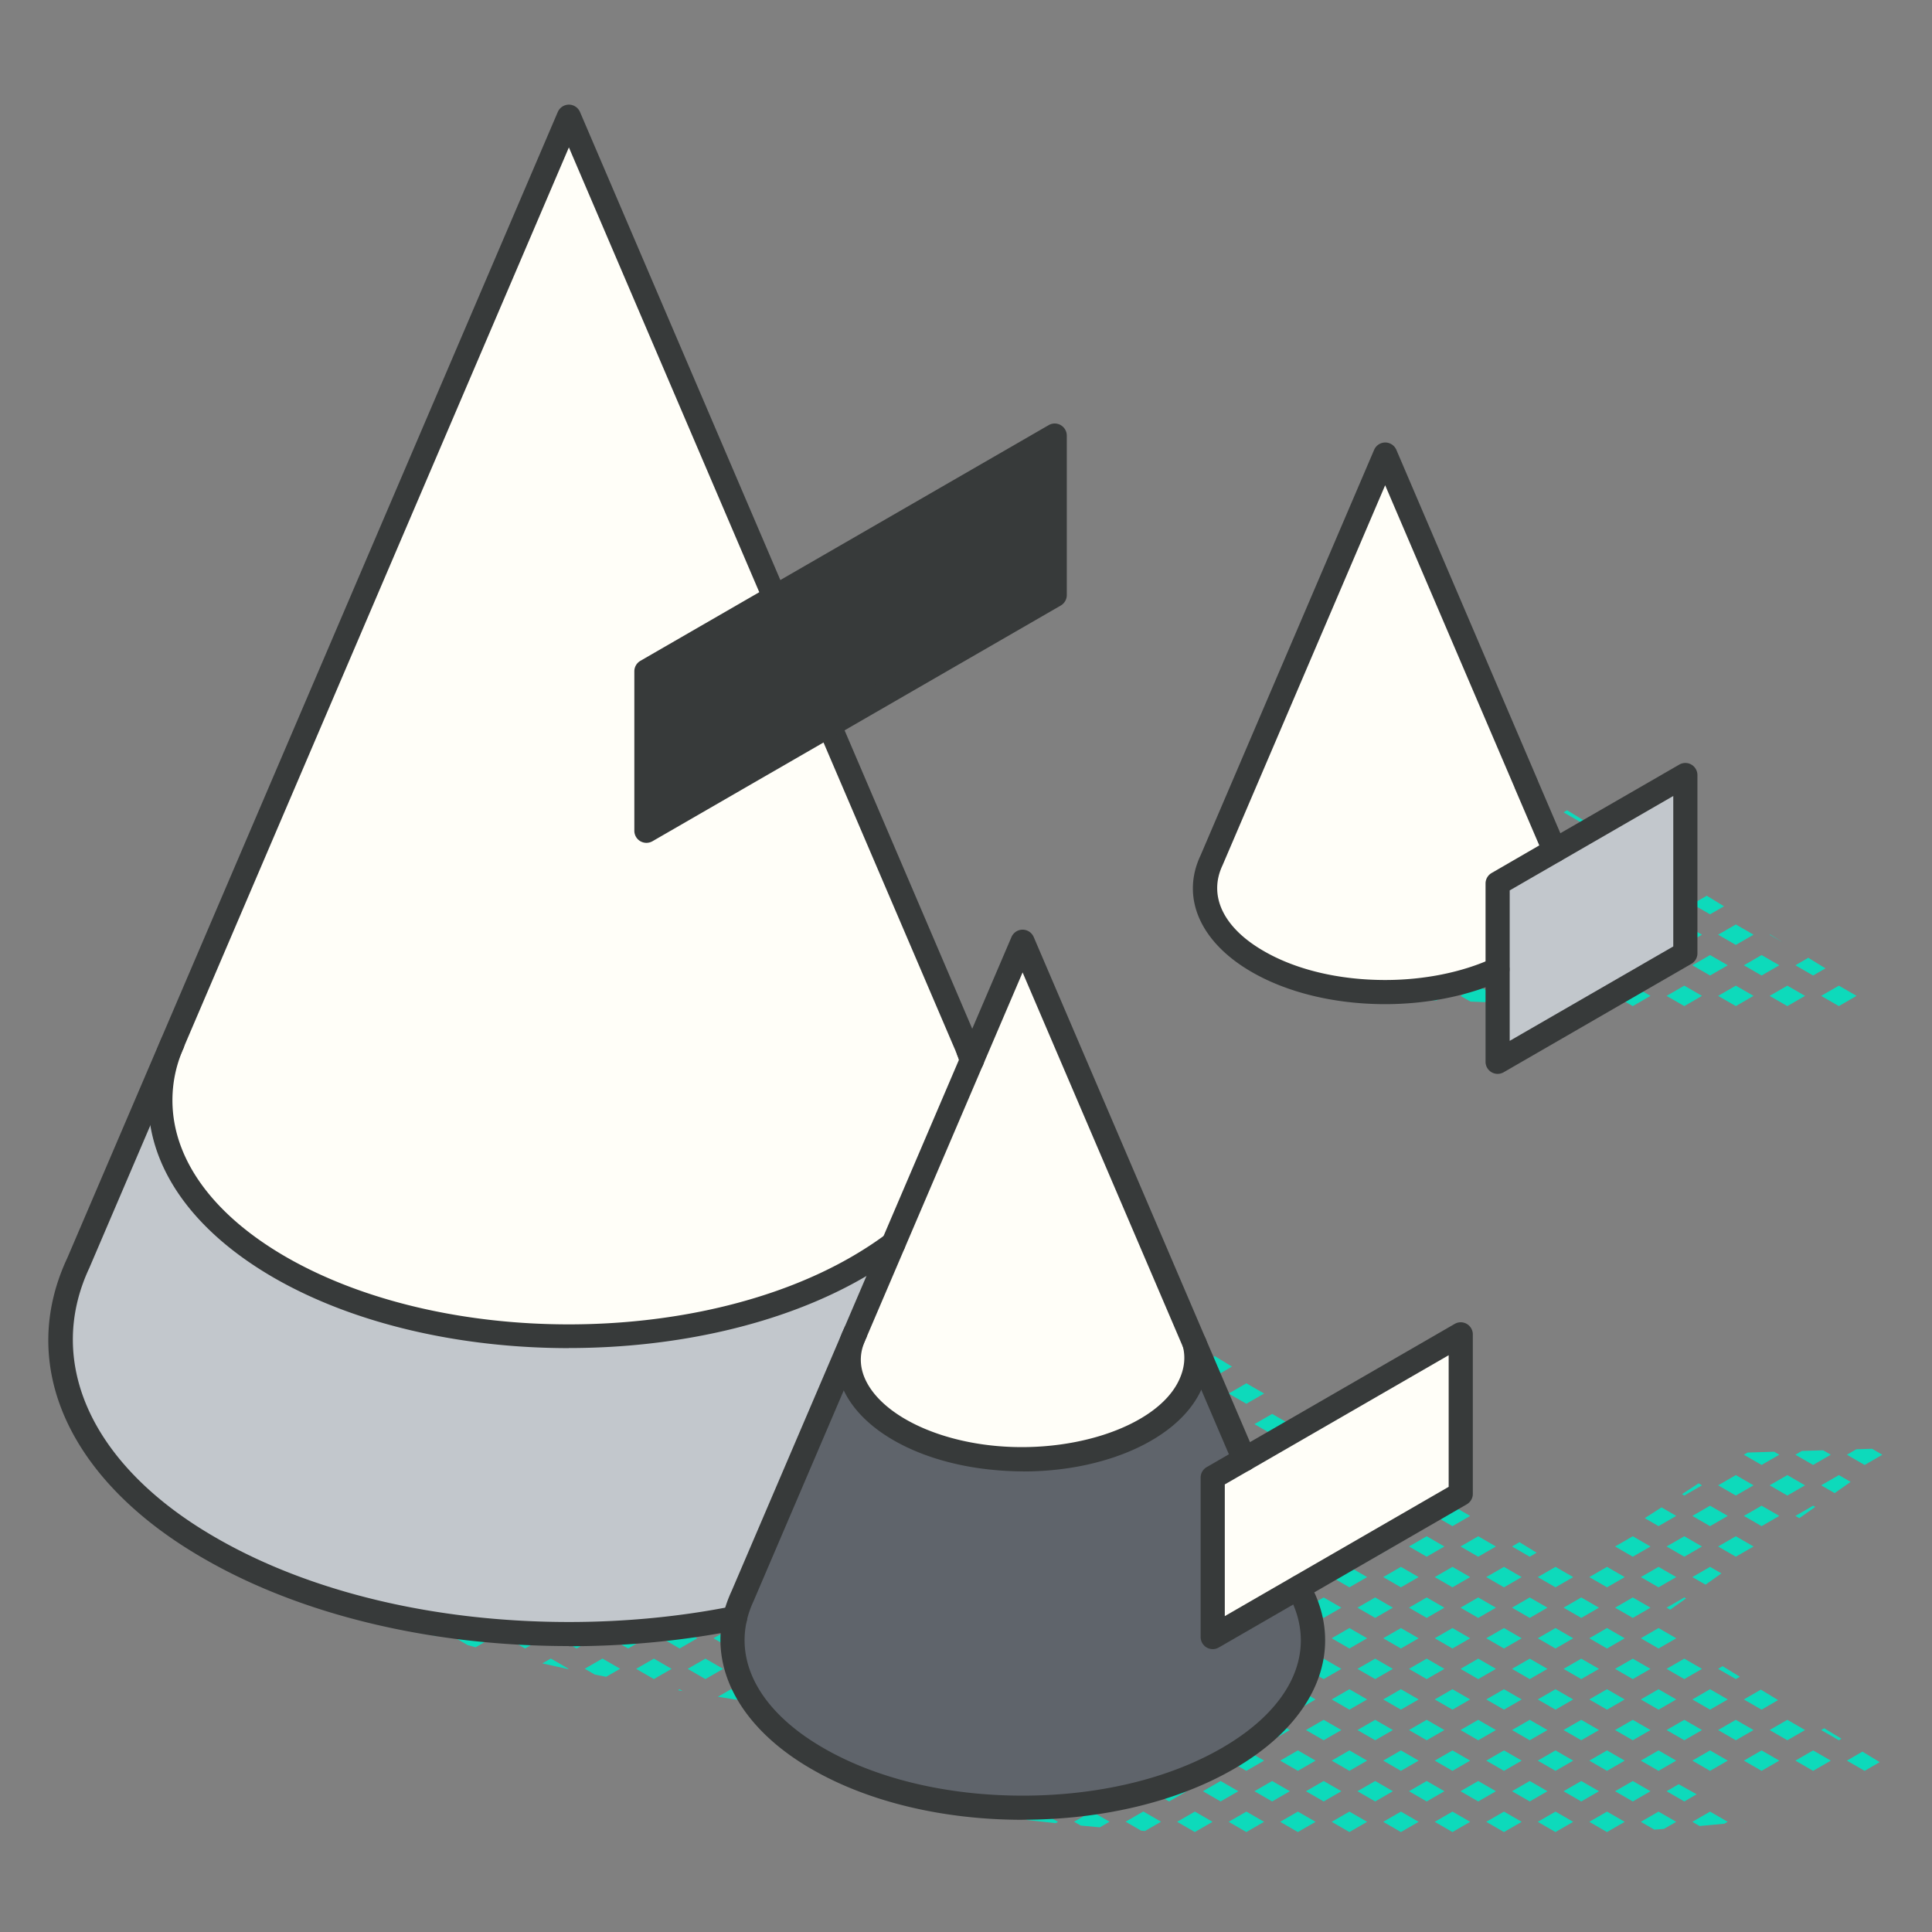 <svg xmlns="http://www.w3.org/2000/svg" width="240" height="240" fill="none"><rect width="100%" height="100%" fill="#808080" stroke="none"/><g clip-path="url(#a)"><path fill="#0DDABB" d="m228.43 122.441-2.2 1.27 2.2 1.27 2.2-1.27-2.2-1.27Zm-5.4-2.531 2.2 1.27 1.53-.89-2.13-1.31-1.6.93Zm-3.15-3.828-.05.03 1.63.94-1.58-.97Zm-.05 7.629 2.2 1.27 2.2-1.27-2.2-1.27-2.2 1.27Zm-3.2-3.8 2.2 1.27 2.2-1.27-2.2-1.27-2.2 1.27Zm-3.2-3.801 2.2 1.27 2.2-1.27-2.2-1.27-2.2 1.27Zm0 7.601 2.2 1.27 2.2-1.27-2.2-1.27-2.2 1.27Zm-6.4-15.202 2.2 1.27.18-.11-2.13-1.31-.25.15Zm3.2 11.402 2.2 1.27 2.2-1.27-2.2-1.27-2.2 1.27Zm-1-5.071-2.2 1.27 2.2 1.27 2.2-1.27-2.2-1.27Zm2.79-3.57-1.79 1.04 2.2 1.27 1.73-1-2.14-1.31Zm-4.99 12.441 2.2 1.27 2.2-1.27-2.2-1.27-2.2 1.27Zm-4.2-16.469-2.2 1.27 2.2 1.27 2.2-1.27-2.2-1.27Zm3.2 11.399-2.2 1.27 2.2 1.27 2.2-1.27-2.2-1.27Zm-3.2-3.801-2.2 1.27 2.2 1.27 2.2-1.27-2.2-1.27Zm3.2-3.797-2.2 1.27 2.2 1.27 2.2-1.27-2.2-1.27Zm-3.2 11.398-2.2 1.27 2.2 1.27 2.2-1.27-2.2-1.27Zm-8.6-21.529 2.2 1.27.38-.22-2.14-1.31-.44.26Zm2.2 6.33-2.2 1.27 2.2 1.27 2.2-1.27-2.2-1.27Zm2.99-3.68-1.99 1.151 2.2 1.27 1.93-1.12-2.14-1.301Zm.21 15.079-2.2 1.27 2.2 1.27 2.2-1.27-2.2-1.27Zm-3.2-3.801-2.2 1.27 2.2 1.27 2.2-1.27-2.2-1.27Zm3.2-3.797-2.2 1.27 2.2 1.27 2.2-1.27-2.2-1.27Zm-3.2 11.398-2.2 1.27 2.07 1.19.25.01 2.08-1.2-2.2-1.27Zm-3.2-19-2.2 1.27 2.2 1.27 2.2-1.27-2.2-1.27Zm-3.2-3.801-2.2 1.271 2.2 1.27 2.2-1.27-2.2-1.27Zm0 7.602-2.2 1.27 2.2 1.27 2.2-1.27-2.2-1.27Zm3.2 11.399-2.2 1.27 2.2 1.27 2.2-1.27-2.2-1.27Zm-3.2-3.801-2.2 1.27 2.2 1.27 2.2-1.27-2.2-1.27Zm3.2-3.797-2.2 1.27 2.2 1.27 2.2-1.27-2.2-1.27Zm-3.2 11.398-2.2 1.27 1.65.95 1.03.04 1.72-.99-2.2-1.27Zm-8.6-29.13 2.2 1.27.58-.34-2.14-1.3-.64.37Zm5.4 10.13-2.2 1.27 2.2 1.27 2.2-1.27-2.2-1.27Zm-5.4-2.53 2.2 1.27 2.2-1.27-2.2-1.27-2.2 1.27Zm3.2-3.801 2.2 1.27 2.12-1.23-2.13-1.31-2.19 1.27Zm-1 10.132-2.2 1.27 2.2 1.27 2.2-1.27-2.2-1.27Zm3.2 11.399-2.2 1.27 2.2 1.27 2.2-1.27-2.2-1.27Zm-3.2-3.801-2.2 1.27 2.2 1.27 2.2-1.27-2.2-1.27Zm3.2-3.797-2.2 1.27 2.2 1.27 2.2-1.27-2.2-1.27Zm-3.2 11.398-2.2 1.27 1.24.71 1.81.07 1.35-.78-2.2-1.27Zm-5.67-28.29 1.47-.84-.91-.53-.56 1.37Zm.27 10.56 2.2 1.27 2.2-1.27-2.2-1.27-2.2 1.27Zm-3.06-3.72 2.06 1.19 2.2-1.27-2.2-1.27-1.98 1.14-.08.21Zm7.46-3.881-2.2-1.27-2.2 1.27 2.2 1.27 2.2-1.27Zm-7.6 11.402 2.2 1.27 2.2-1.27-2.2-1.27-2.2 1.27Zm5.4 10.129-2.2 1.27 2.2 1.27 2.2-1.27-2.2-1.27Zm-3.2-3.801-2.2 1.27 2.2 1.27 2.2-1.27-2.2-1.27Zm3.2-3.797-2.2 1.27 2.2 1.27 2.2-1.27-2.2-1.27Zm-1 12.668-2.2-1.27-2.2 1.27.83.47 2.59.09.98-.56Zm-7.63-14.501 1.23-.7-.76-.44-.47 1.14Zm1.5-3.66.73.43 2.2-1.27-2.09-1.21-.84 2.05Zm-1.47 14.361 2.2 1.27 2.2-1.27-2.2-1.27-2.2 1.27Zm-2.74-4.071-.17.43 1.91 1.11 2.2-1.27-2.2-1.27-1.74 1Zm4.94-2.257 2.2-1.27-2.2-1.27-2.2 1.27 2.2 1.27Zm-5.4 10.128.42.24 3.36.11.62-.35-2.2-1.27-2.2 1.27Zm-.74-4.93-.84 2.06.58.34 2.2-1.27-1.94-1.13Zm-1.87 4.571-.2.48.56.02.25-.14-.61-.36Zm60.21 61.16 1.68.97 1.98-1.4-1.46-.84-2.2 1.27Zm4.37-4.479-1.17.68 2.2 1.27 2.2-1.27-1.27-.74-1.96.06Zm.76 37.557-1.93 1.12 2.2 1.27 1.87-1.08-2.14-1.31Zm-5.13-2.679 2.2 1.27.32-.19-2.14-1.3-.38.22Zm.25-34.751-2.64.08-.81.47 2.2 1.27 2.2-1.27-.95-.55Zm-3.45 8.153.49.28 1.98-1.4-.27-.15-2.2 1.27Zm-3.2-3.801 2.2 1.27 2.2-1.27-2.2-1.27-2.2 1.27Zm5.4 32.929-2.2 1.27 2.2 1.27 2.2-1.27-2.2-1.27Zm-5.4-2.53 2.2 1.27 2.2-1.27-2.2-1.27-2.2 1.27Zm.57-34.571-3.31.1-.46.27 2.2 1.27 2.2-1.27-.63-.37Zm-3.77 7.973 2.2 1.27 2.2-1.27-2.2-1.27-2.2 1.27Zm-3.2-3.801 2.2 1.27 2.2-1.27-2.2-1.27-2.2 1.27Zm0 7.598 2.2 1.27 2.2-1.27-2.2-1.27-2.2 1.27Zm0 15.2 2.2 1.27.5-.29-2.14-1.31-.56.33Zm3.2 11.401 2.2 1.27 2.2-1.27-2.2-1.27-2.2 1.27Zm-1-5.07-2.2 1.27 2.2 1.27 2.2-1.27-2.2-1.27Zm3.11-3.75-2.11 1.22 2.2 1.27 2.05-1.19-2.14-1.3Zm-2.08 16.401.13-.02-.05-.03-.08.05Zm-6.43-37.979 2.2 1.27 2.2-1.27-2.2-1.27-2.2 1.27Zm1.2-3.801-.42-.25-2.07 1.35.29.17 2.2-1.27Zm-2.2 8.868 2.2-1.27-2.2-1.27-2.2 1.27 2.2 1.27Zm-2.2 6.331.45.25 1.97-1.4-.22-.12-2.2 1.27Zm3.2-3.8 1.64.94 1.97-1.4-1.41-.81-2.2 1.27Zm-3.2 11.402 2.2 1.27 2.2-1.27-2.2-1.27-2.2 1.27Zm3.2 11.398 2.2 1.27 2.2-1.27-2.2-1.27-2.2 1.27Zm-3.2-3.8 2.2 1.27 2.2-1.27-2.2-1.27-2.2 1.27Zm-3.2 3.8 2.2 1.27 2.2-1.27-2.2-1.27-2.2 1.27Zm6.4-7.601 2.2 1.27 2.2-1.27-2.2-1.27-2.2 1.27Zm-3.2 11.401 2.2 1.27 1.53-.89-2.23-1.25-1.5.87Zm7.6 3.802-2.2-1.27-2.2 1.27.9.52c1.21-.11 2.25-.2 3.09-.29l.41-.24v.01Zm-8.23-39.063-2.08 1.34 1.71.99 2.2-1.27-1.83-1.06Zm-.37 7.391-2.2 1.27 2.2 1.27 2.2-1.27-2.2-1.27Zm-5.4-2.531 2.2 1.27 2.2-1.27-2.2-1.27-2.2 1.27Zm5.4 10.132-2.2 1.27 2.2 1.27 2.2-1.27-2.2-1.27Zm-5.4-2.531 2.2 1.27 2.2-1.27-2.2-1.27-2.2 1.27Zm5.4 10.129-2.2 1.27 2.2 1.27 2.2-1.27-2.2-1.27Zm-3.2-3.797-2.2 1.27 2.2 1.27 2.2-1.27-2.2-1.27Zm-2.2 8.868 2.2 1.27 2.2-1.27-2.2-1.27-2.2 1.27Zm0 7.601 2.2 1.27 2.2-1.27-2.2-1.27-2.2 1.27Zm5.4 2.531-2.2 1.27 1.68.97 1.19-.09 1.53-.88-2.2-1.27Zm-8.6-21.531 2.2 1.27 2.2-1.27-2.2-1.27-2.2 1.27Zm-3.2-3.801 2.2 1.27 2.2-1.27-2.2-1.27-2.2 1.27Zm3.2-3.8 2.2 1.27 2.2-1.27-2.2-1.27-2.2 1.27Zm-3.2 11.402 2.2 1.27 2.2-1.27-2.2-1.27-2.2 1.27Zm3.2 11.398 2.2 1.27 2.2-1.27-2.2-1.27-2.2 1.27Zm-1-5.07-2.2 1.27 2.2 1.27 2.2-1.27-2.2-1.27Zm5.4-2.531-2.2-1.27-2.2 1.27 2.2 1.27 2.2-1.27Zm-7.6 11.402 2.2 1.27 2.2-1.27-2.2-1.27-2.2 1.27Zm3.2 3.801 2.2 1.27 2.2-1.27-2.2-1.27-2.2 1.27Zm-4.2-31.672-2.2 1.27 2.2 1.27 2.2-1.27-2.2-1.27Zm-5.4-2.531 2.2 1.27.86-.5-2.14-1.31-.92.54Zm3.2 11.402 2.2 1.27 2.2-1.27-2.2-1.27-2.2 1.27Zm-1-5.071-2.2 1.27 2.2 1.27 2.2-1.27-2.2-1.27Zm3.2 11.399-2.2 1.27 2.2 1.27 2.2-1.27-2.2-1.27Zm-5.4-2.527 2.2 1.27 2.2-1.27-2.2-1.27-2.2 1.27Zm5.4 10.128-2.2 1.27 2.2 1.27 2.2-1.27-2.2-1.27Zm-5.4-2.53 2.2 1.27 2.2-1.27-2.2-1.27-2.2 1.27Zm2.2 6.331-2.2 1.27 2.2 1.27 2.2-1.27-2.2-1.27Zm1 5.071 2.2 1.27 2.2-1.27-2.2-1.27-2.2 1.27Zm-7.4-35.473-2.2 1.27 2.2 1.27 2.2-1.27-2.2-1.27Zm3.2 11.402-2.2 1.27 2.2 1.27 2.2-1.27-2.2-1.27Zm-3.2-3.801-2.2 1.27 2.2 1.27 2.2-1.27-2.2-1.27Zm5.4-2.53-2.2-1.27-2.2 1.27 2.2 1.27 2.2-1.27Zm-5.4 10.132-2.2 1.27 2.2 1.27 2.2-1.27-2.2-1.27Zm1 12.668 2.2 1.27 2.2-1.27-2.2-1.27-2.2 1.27Zm-3.2-3.8 2.2 1.27 2.2-1.27-2.2-1.27-2.2 1.27Zm3.2-3.801 2.2 1.27 2.2-1.27-2.2-1.27-2.2 1.27Zm-3.2 11.402 2.2 1.27 2.2-1.27-2.2-1.27-2.2 1.27Zm5.4 2.531-2.2 1.27 2.2 1.27 2.2-1.27-2.2-1.27Zm-6.4-38-2.2 1.27 2.2 1.27 2.2-1.27-2.2-1.27Zm-4.3-3.172-1.1.64 2.2 1.27 1.04-.61-2.14-1.3Zm1.1 6.969-2.2 1.27 2.2 1.27 2.2-1.27-2.2-1.27Zm3.2 11.402-2.2 1.27 2.2 1.27 2.2-1.27-2.2-1.27Zm-3.2-3.801-2.2 1.27 2.2 1.27 2.2-1.27-2.2-1.27Zm5.4-2.53-2.2-1.27-2.2 1.27 2.2 1.27 2.2-1.27Zm-5.4 10.132-2.2 1.27 2.2 1.27 2.2-1.27-2.2-1.27Zm1 12.668 2.2 1.27 2.2-1.27-2.2-1.27-2.2 1.27Zm-1-5.07-2.2 1.27 2.2 1.27 2.2-1.27-2.2-1.27Zm5.4-2.531-2.2-1.27-2.2 1.27 2.2 1.27 2.2-1.27Zm-7.6 11.402 2.2 1.27 2.2-1.27-2.2-1.27-2.2 1.27Zm5.4 2.531-2.2 1.27 2.2 1.27 2.2-1.27-2.2-1.27Zm-6.4-38-2.2 1.27 2.2 1.27 2.2-1.27-2.2-1.27Zm-5.4-2.531 2.2 1.27 2.2-1.27-2.2-1.27-2.2 1.27Zm5.4 10.129-2.2 1.27 2.2 1.27 2.2-1.27-2.2-1.27Zm-3.2-3.801-2.2 1.27 2.2 1.27 2.2-1.27-2.2-1.27Zm3.2 11.402-2.2 1.27 2.2 1.27 2.2-1.27-2.2-1.27Zm-3.2-3.801-2.2 1.27 2.2 1.27 2.2-1.27-2.2-1.27Zm3.2 11.399-2.2 1.27 2.2 1.27 2.2-1.27-2.2-1.27Zm-3.2-3.797-2.2 1.27 2.2 1.27 2.2-1.27-2.2-1.27Zm3.2 11.398-2.2 1.27 2.2 1.27 2.2-1.27-2.2-1.27Zm-3.2-3.8-2.2 1.27 2.2 1.27 2.2-1.27-2.2-1.27Zm2.2 8.871-2.2-1.27-2.2 1.27 2.2 1.27 2.2-1.27Zm1 2.531-2.2 1.27 2.2 1.27 2.2-1.27-2.2-1.27Zm-11.8-48.133 2.2 1.27 1.22-.71-2.13-1.31-1.29.75Zm3.2 11.403 2.2 1.27 2.2-1.27-2.2-1.27-2.2 1.27Zm-3.2-3.801 2.2 1.27 2.2-1.27-2.2-1.27-2.2 1.27Zm3.2-3.801 2.2 1.27 2.2-1.27-2.2-1.27-2.2 1.27Zm-3.2 11.399 2.2 1.27 2.2-1.27-2.2-1.27-2.2 1.27Zm5.4 10.132-2.2 1.27 2.2 1.27 2.2-1.27-2.2-1.27Zm-5.4-2.531 2.2 1.27 2.2-1.27-2.2-1.27-2.2 1.27Zm3.2-3.8 2.2 1.27 2.2-1.27-2.2-1.27-2.2 1.27Zm-3.2 11.402 2.2 1.27 2.2-1.27-2.2-1.27-2.2 1.27Zm0 7.598 2.2 1.27 2.2-1.27-2.2-1.27-2.2 1.27Zm7.6-3.801-2.2-1.27-2.2 1.27 2.2 1.27 2.2-1.27Zm-3.2 11.402-2.2-1.27-2.2 1.27 2.2 1.27 2.2-1.27Zm3.2-3.801-2.2-1.27-2.2 1.27 2.2 1.27 2.2-1.27Zm0 7.602-2.2-1.27-2.2 1.27 2.2 1.27 2.2-1.27Zm-10.8-45.602 2.2 1.27 2.2-1.27-2.2-1.27-2.2 1.27Zm-3.2-3.8 2.2 1.27 2.2-1.27-2.2-1.27-2.2 1.27Zm3.2 11.402 2.2 1.27 2.2-1.27-2.2-1.27-2.2 1.27Zm-3.2-3.801 2.2 1.27 2.2-1.27-2.2-1.27-2.2 1.27Zm3.2 11.399 2.2 1.27 2.2-1.27-2.2-1.27-2.2 1.27Zm-3.2-3.801 2.2 1.27 2.2-1.27-2.2-1.27-2.2 1.27Zm3.2 11.402 2.2 1.27 2.2-1.27-2.2-1.27-2.2 1.27Zm-3.2-3.801 2.2 1.27 2.2-1.27-2.2-1.27-2.2 1.27Zm3.2 11.399 2.2 1.27 2.2-1.27-2.2-1.27-2.2 1.27Zm-3.2-3.797 2.2 1.27 2.2-1.27-2.2-1.27-2.2 1.27Zm4.4 7.598-2.2-1.27-2.2 1.27 2.2 1.27 2.2-1.27Zm-2.2 6.331-2.2 1.27 2.2 1.27 2.2-1.27-2.2-1.27Zm5.4-2.531-2.2-1.27-2.2 1.27 2.2 1.27 2.2-1.27Zm-2.2 8.872 2.2-1.27-2.2-1.27-2.2 1.27 2.2 1.27Zm-8.6-54.473 2.2 1.27 2.2-1.27-2.2-1.27-2.2 1.27Zm-3.2-3.799 2.2 1.27 1.41-.82-2.14-1.3-1.47.85Zm0 7.6 2.2 1.27 2.2-1.27-2.2-1.27-2.2 1.27Zm3.2 11.402 2.2 1.27 2.2-1.27-2.2-1.27-2.2 1.27Zm-3.2-3.801 2.2 1.27 2.2-1.27-2.2-1.27-2.2 1.27Zm3.2-3.801 2.2 1.27 2.2-1.27-2.2-1.27-2.2 1.27Zm-3.2 11.399 2.2 1.27 2.2-1.27-2.2-1.27-2.2 1.27Zm3.2 11.402 2.2 1.27 2.2-1.27-2.2-1.27-2.2 1.27Zm-3.2-3.801 2.2 1.27 2.2-1.27-2.2-1.27-2.2 1.27Zm3.2-3.8 2.2 1.27 2.2-1.27-2.2-1.27-2.2 1.27Zm-3.2 11.402 2.2 1.27 2.2-1.27-2.2-1.27-2.2 1.27Zm4.4 7.598-2.2-1.27-2.2 1.27 2.2 1.27 2.2-1.27Zm-1.2-3.801 2.2 1.27 2.2-1.27-2.2-1.27-2.2 1.27Zm1.2 11.402-2.2-1.27-2.2 1.27 2.2 1.27 2.2-1.27Zm3.2-3.801-2.2-1.27-2.2 1.27 2.2 1.27 2.2-1.27Zm0 7.602-2.2-1.27-2.2 1.27 2.2 1.27 2.2-1.27Zm-10.8-53.203 2.2 1.27 2.2-1.27-2.2-1.27-2.2 1.27Zm-3.2-3.797 2.2 1.27 2.2-1.27-2.2-1.27-2.2 1.27Zm4.6 10.588-1.4.81 2.2 1.27 2.2-1.27-2.2-1.27-.8.46Zm-4.6-2.99 2.2 1.27 2.2-1.27-2.2-1.27-2.2 1.27Zm3.2 11.402 2.2 1.27 2.2-1.27-2.2-1.27-2.2 1.27Zm-3.2-3.801 2.2 1.27 2.2-1.27-2.2-1.27-2.2 1.27Zm4.6 10.589-1.4.81 2.2 1.27 2.2-1.27-2.2-1.27-.8.46Zm-4.6-2.991 2.2 1.27 2.2-1.27-2.2-1.27-2.2 1.27Zm3.2 11.402 2.2 1.27 2.2-1.27-2.2-1.27-2.2 1.27Zm-3.2-3.801 2.2 1.27 2.2-1.27-2.2-1.27-2.2 1.27Zm4.4 7.602-2.2-1.27-2.2 1.27 2.2 1.27 2.2-1.27Zm0 7.598-2.2-1.27-2.2 1.27 2.2 1.27 2.2-1.27Zm3.2-3.801-2.2-1.27-2.2 1.27 2.2 1.27 2.2-1.27Zm-3.2 11.402-2.2-1.27-2.2 1.27 2.2 1.27 2.2-1.27Zm3.2-3.801-2.2-1.27-2.2 1.27 2.2 1.27 2.2-1.27Zm0 7.602-2.2-1.27-2.2 1.27 2.2 1.27 2.2-1.27Zm-11.8-63.333 1.59-.92-2.14-1.31-1.65.96 2.2 1.27Zm1 10.13 2.2 1.27 2.2-1.27-2.2-1.27-2.2 1.27Zm-1-5.067-2.2 1.27 2.2 1.27 2.2-1.27-2.2-1.27Zm3.2-3.801-2.2 1.27 2.2 1.27 2.2-1.27-2.2-1.27Zm-2.2 16.469 2.2 1.27 2.2-1.27-2.2-1.27-2.2 1.27Zm-3.2-3.8 2.2 1.27 2.2-1.27-2.2-1.27-2.2 1.27Zm3.2 11.402 2.2 1.27 2.2-1.27-2.2-1.27-2.2 1.27Zm-3.2-3.801 2.2 1.27 2.2-1.27-2.2-1.27-2.2 1.27Zm3.2 11.399 2.2 1.27 2.2-1.27-2.2-1.27-2.2 1.27Zm-3.2-3.801 2.2 1.27 2.2-1.27-2.2-1.27-2.2 1.27Zm4.4 7.601-2.2-1.27-2.2 1.27 2.2 1.27 2.2-1.27Zm0 7.602-2.2-1.27-2.2 1.27 2.2 1.27 2.2-1.27Zm3.2-3.801-2.2-1.27-2.2 1.27 2.2 1.27 2.2-1.27Zm-3.2 11.399-2.2-1.27-2.2 1.27 2.2 1.27 2.2-1.27Zm3.2-3.801-2.2-1.27-2.2 1.27 2.2 1.27 2.2-1.27Zm-3.2 11.402-2.2-1.27-2.2 1.27 2.2 1.27 2.2-1.27Zm3.2-3.801-2.2-1.27-2.2 1.27 2.2 1.27 2.2-1.27Zm-1.99 8.74 1.99-1.15-2.2-1.27-2.2 1.27 1.93 1.11c.16.01.32.02.49.04h-.01Zm-9.81-67.01-2.2 1.27 2.2 1.27 2.2-1.27-2.2-1.27Zm1-2.529 2.2 1.27.03-.02-2.14-1.31-.09.06Zm0 15.198 2.2 1.27 2.2-1.27-2.2-1.27-2.2 1.27Zm-3.2-3.797 2.2 1.27 2.2-1.27-2.2-1.27-2.2 1.27Zm3.2-3.801 2.2 1.27 2.2-1.27-2.2-1.27-2.2 1.27Zm-3.2 11.399 2.2 1.27 2.2-1.27-2.2-1.27-2.2 1.27Zm3.2 11.402 2.2 1.27 2.2-1.27-2.2-1.27-2.2 1.27Zm-3.2-3.801 2.2 1.27 2.2-1.27-2.2-1.27-2.2 1.27Zm3.2-3.801 2.2 1.27 2.2-1.27-2.2-1.27-2.2 1.27Zm-3.2 11.399 2.2 1.27 2.2-1.27-2.2-1.27-2.2 1.27Zm4.4 7.601-2.2-1.27-2.2 1.27 2.2 1.27 2.2-1.27Zm1-2.53 2.2-1.27-2.2-1.27-2.2 1.27 2.2 1.27Zm-1 10.132-2.2-1.27-2.2 1.27 2.2 1.27 2.2-1.27Zm3.2-3.801-2.2-1.27-2.2 1.27 2.2 1.27 2.2-1.27Zm-3.2 11.399-2.2-1.27-2.2 1.27 2.2 1.27 2.2-1.27Zm3.2-3.801-2.2-1.27-2.2 1.27 2.2 1.27 2.2-1.27Zm-3.2 11.402-2.2-1.27-2.2 1.27 2.2 1.27 2.2-1.27Zm3.2-3.801-2.2-1.27-2.2 1.27 2.2 1.27 2.2-1.27Zm-1.2 8.29 1.2-.7-2.2-1.27-2.2 1.27.83.48c.79.08 1.58.15 2.37.22Zm-10.6-71.62 1.77-1.02-2.14-1.31-1.83 1.06 2.2 1.27Zm-2.2 6.33 2.2 1.27 2.2-1.27-2.2-1.27-2.2 1.27Zm3.2-3.8 2.2 1.27 2.2-1.27-2.2-1.27-2.2 1.27Zm0 15.199 2.2 1.27 2.2-1.27-2.2-1.27-2.2 1.27Zm-3.2-3.797 2.2 1.27 2.2-1.27-2.2-1.27-2.2 1.27Zm5.4-2.531 2.2-1.27-2.2-1.27-2.2 1.27 2.2 1.27Zm-5.4 10.129 2.2 1.27 2.2-1.27-2.2-1.27-2.2 1.27Zm2.2 8.871 2.2-1.27-2.2-1.27-2.2 1.27 2.2 1.27Zm3.2-3.801 2.2-1.27-2.2-1.27-2.2 1.27 2.2 1.27Zm-5.4 10.129 2.2 1.27 2.2-1.27-2.2-1.27-2.2 1.27Zm5.4-2.527 2.2-1.27-2.2-1.27-2.2 1.27 2.2 1.27Zm-3.2 11.398 2.2-1.27-2.2-1.27-2.2 1.27 2.2 1.27Zm3.2-3.8 2.2-1.27-2.2-1.27-2.2 1.27 2.2 1.27Zm-1 10.132-2.2-1.27-2.2 1.27 2.2 1.27 2.2-1.27Zm3.2-3.801-2.2-1.27-2.2 1.27 2.2 1.27 2.2-1.27Zm-5.4 12.669 2.2-1.27-2.2-1.27-2.2 1.27 2.2 1.27Zm3.2-3.801 2.2-1.27-2.2-1.27-2.2 1.27 2.2 1.27Zm-3.2 11.402 2.2-1.27-2.2-1.27-2.2 1.27 2.2 1.27Zm5.4-5.071-2.2-1.27-2.2 1.27 2.2 1.27 2.2-1.27Zm0 7.602-2.2-1.27-1.78 1.03c1.23.14 2.46.28 3.69.41l.29-.16v-.01Zm-11.8-70.933 2.2-1.27-2.2-1.27-2.2 1.27 2.2 1.27Zm1.28-5.228-.28.16 2.2 1.27.21-.13-2.13-1.3Zm-3.48 11.559 2.2 1.27 2.2-1.27-2.2-1.27-2.2 1.27Zm5.4-2.53 2.2-1.27-2.2-1.27-2.2 1.27 2.2 1.27Zm-2.2 13.929 2.2 1.27 2.2-1.27-2.2-1.27-2.2 1.27Zm-3.2-3.797 2.2 1.27 2.2-1.27-2.2-1.27-2.2 1.27Zm3.2-3.801 2.2 1.27 2.2-1.27-2.2-1.27-2.2 1.27Zm-1 12.669 2.2-1.27-2.2-1.27-2.2 1.27 2.2 1.27Zm1 10.132 2.2 1.27 2.2-1.27-2.2-1.27-2.2 1.27Zm-3.2-3.801 2.2 1.27 2.2-1.27-2.2-1.27-2.2 1.27Zm3.2-3.801 2.2 1.27 2.2-1.27-2.2-1.27-2.2 1.27Zm-1 12.669 2.2-1.27-2.2-1.27-2.2 1.27 2.2 1.27Zm0 7.601 2.2-1.27-2.2-1.27-2.2 1.27 2.2 1.27Zm1-5.07 2.2 1.27 2.2-1.27-2.2-1.27-2.2 1.27Zm-1 12.672 2.2-1.27-2.2-1.27-2.2 1.27 2.2 1.27Zm3.2-3.801 2.2-1.27-2.2-1.27-2.2 1.27 2.2 1.27Zm-1 10.129-2.2-1.27-2.2 1.27 2.2 1.27 2.2-1.27Zm3.2-3.801-2.2-1.27-2.2 1.27 2.2 1.27 2.2-1.27Zm-5.4 12.672 2.2-1.27-2.2-1.27-2.2 1.27 2.2 1.27Zm3.2-3.801 2.2-1.27-2.2-1.27-2.2 1.27 2.2 1.27Zm0 5.062-.63.36c.55.07 1.09.14 1.64.22l-1-.58h-.01Zm-9.6-77.263 1.95-1.13-2.14-1.31-2.01 1.17 2.2 1.27Zm-2.2 6.33 2.2 1.27 2.2-1.27-2.2-1.27-2.2 1.27Zm3.2-3.797 2.2 1.27 2.2-1.27-2.2-1.27-2.2 1.27Zm-3.2 11.398 2.2 1.27 2.2-1.27-2.2-1.27-2.2 1.27Zm3.2-3.8 2.2 1.27 2.2-1.27-2.2-1.27-2.2 1.27Zm-1 12.672 2.2-1.27-2.2-1.27-2.2 1.27 2.2 1.27Zm1-5.071 2.2 1.27 2.2-1.27-2.2-1.27-2.2 1.27Zm-3.2 11.399 2.2 1.27 2.2-1.27-2.2-1.27-2.2 1.27Zm5.4-2.531 2.2-1.27-2.2-1.27-2.2 1.27 2.2 1.27Zm-3.2 11.402 2.2-1.27-2.2-1.27-2.2 1.27 2.2 1.27Zm1-5.071 2.2 1.27 2.2-1.27-2.2-1.27-2.2 1.27Zm-1 12.669 2.2-1.27-2.2-1.27-2.2 1.27 2.2 1.27Zm3.2-3.797 2.2-1.27-2.2-1.27-2.2 1.27 2.2 1.27Zm-3.2 11.398 2.2-1.27-2.2-1.27-2.2 1.27 2.2 1.27Zm1-5.07 2.2 1.27 2.2-1.27-2.2-1.27-2.2 1.27Zm-1 12.672 2.2-1.27-2.2-1.27-2.2 1.27 2.2 1.27Zm3.2-3.801 2.2-1.27-2.2-1.27-2.2 1.27 2.2 1.27Zm-3.2 11.399 2.2-1.27-2.2-1.27-.62.36 1.05.12-1.04 1.71.61.35Zm1-5.071 2.2 1.27 2.2-1.27-2.2-1.27-2.2 1.27Zm1.2 11.402-2.2-1.27-2.2 1.27 2.2 1.27 2.2-1.27Zm3.2-3.801-2.2-1.27-2.2 1.27 2.2 1.27 2.2-1.27Zm-14-72.199 2.2 1.27 2.2-1.27-2.2-1.27-2.2 1.27Zm5.4-2.531.4-.23-2.14-1.31-.46.27 2.2 1.27Zm-5.4 10.129 2.2 1.27 2.2-1.27-2.2-1.27-2.2 1.27Zm5.4-2.527 2.2-1.27-2.2-1.27-2.2 1.27 2.2 1.27Zm-3.2 11.398 2.2-1.27-2.2-1.27-2.2 1.27 2.2 1.27Zm1-5.07 2.2 1.27 2.2-1.27-2.2-1.27-2.2 1.27Zm0 15.199 2.2 1.27 2.2-1.27-2.2-1.27-2.2 1.27Zm-3.2-3.797 2.2 1.27 2.2-1.27-2.2-1.27-2.2 1.27Zm5.4-2.531 2.2-1.27-2.2-1.27-2.2 1.27 2.2 1.27Zm-3.2 11.399 2.2-1.27-2.2-1.27-2.2 1.27 2.2 1.27Zm0 7.601 2.2-1.27-2.2-1.27-2.2 1.27 2.2 1.27Zm3.2-3.801 2.2-1.27-2.2-1.27-2.2 1.27 2.2 1.27Zm-3.2 11.399 2.2-1.27-2.2-1.27-2.2 1.27 2.2 1.27Zm3.2-3.797 2.2-1.27-2.2-1.27-2.2 1.27 2.2 1.27Zm-3.2 11.398 2.2-1.27-2.2-1.27-2.2 1.27 2.2 1.27Zm3.2-3.8 2.2-1.27-2.2-1.27-2.2 1.27 2.2 1.27Zm-3.2 8.862-2.2 1.27 2.2 1.27 2.2-1.27-2.2-1.27Zm3.2-1.261 2.2-1.27-2.2-1.27-2.2 1.27 2.2 1.27Zm1.2 13.351-1.08 1.78 2.08-1.2-1-.58Zm-1.2-5.753 2.2-1.27-2.2-1.27-2.2 1.27 2.2 1.27Zm-1.34 9.932-.36.601.7-.401-.34-.2Zm-8.46-84.561-1.27 1.58 1.47.85 2.13-1.23-2.14-1.31-.19.11Zm.2 10.031 2.2-1.27-2.2-1.27-2.2 1.27 2.2 1.27Zm3.2-3.801 2.2-1.27-2.2-1.27-2.2 1.27 2.2 1.27Zm-3.2 11.399 2.2-1.27-2.2-1.27-2.2 1.27 2.2 1.27Zm1-5.067 2.2 1.27 2.2-1.27-2.2-1.27-2.2 1.27Zm-3.2 11.398 2.2 1.27 2.2-1.27-2.2-1.27-2.2 1.27Zm5.4-2.53 2.2-1.27-2.2-1.27-2.2 1.27 2.2 1.27Zm-3.2 11.402 2.2-1.27-2.2-1.27-2.2 1.27 2.2 1.27Zm1-5.071 2.2 1.27 2.2-1.27-2.2-1.27-2.2 1.27Zm-1 12.669 2.2-1.27-2.2-1.27-2.2 1.27 2.2 1.27Zm3.2-3.801 2.2-1.27-2.2-1.27-2.2 1.27 2.2 1.27Zm-3.2 11.402 2.2-1.27-2.2-1.27-2.2 1.27 2.2 1.27Zm1-5.071 2.2 1.27 2.2-1.27-2.2-1.27-2.2 1.27Zm-1 12.669 2.2-1.27-2.2-1.27-2.2 1.27 2.2 1.27Zm3.2-3.797 2.2-1.27-2.2-1.27-2.2 1.27 2.2 1.27Zm-2.2 13.929 2.2 1.27 2.2-1.27-2.2-1.27-2.2 1.27Zm-3.2-3.801 2.2 1.27 2.2-1.27-2.2-1.27-2.2 1.27Zm3.2-3.8 2.2 1.27 2.2-1.27-2.2-1.27-2.2 1.27Zm-1 12.672 2.2-1.27-2.2-1.27-2.2 1.27 2.2 1.27Zm1 2.527 2.2 1.27 2.2-1.27-2.2-1.27-2.2 1.27Zm-8.68-64.069 1.28.74 2.2-1.27-2.08-1.21-1.4 1.74Zm3.1-3.858 1.38.8 2.2-1.27-2.18-1.26-1.4 1.73Zm-4.02 10.927 2.2 1.27 2.2-1.27-2.2-1.27-2.2 1.27Zm5.4-2.527 2.2-1.27-2.2-1.27-2.2 1.27 2.2 1.27Zm-3.2 11.398 2.2-1.27-2.2-1.27-2.2 1.27 2.2 1.27Zm1-5.07 2.2 1.27 2.2-1.27-2.2-1.27-2.2 1.27Zm-1 12.672 2.2-1.27-2.2-1.27-2.2 1.27 2.2 1.27Zm3.2-3.801 2.2-1.27-2.2-1.27-2.2 1.27 2.2 1.27Zm-3.2 11.399 2.2-1.27-2.2-1.27-2.2 1.27 2.2 1.27Zm3.2-3.801 2.2-1.27-2.2-1.27-2.2 1.27 2.2 1.27Zm-3.2 11.402 2.2-1.27-2.2-1.27-2.2 1.27 2.2 1.27Zm3.2-3.801 2.2-1.27-2.2-1.27-2.2 1.27 2.2 1.27Zm-5.4 10.129 2.2 1.27 2.2-1.27-2.2-1.27-2.2 1.27Zm5.4-2.527 2.2-1.27-2.2-1.27-2.2 1.27 2.2 1.27Zm-3.2 11.398 2.2-1.27-2.2-1.27-2.2 1.27 2.2 1.27Zm3.2-3.8 2.2-1.27-2.2-1.27-2.2 1.27 2.2 1.27Zm-3.2 11.402 2.2-1.27-2.2-1.27-2.2 1.27 2.2 1.27Zm3.2-3.801 2.2-1.27-2.2-1.27-2.2 1.27 2.2 1.27Zm-.87 7.098c.46.07.93.13 1.39.2l1.68-.97-2.2-1.27-2.2 1.27 1.33.77Zm-9.83-57.138 1.1.64 2.2-1.27-1.9-1.1-1.4 1.73Zm3.11-3.852 1.19.69 2.2-1.27-1.99-1.15-1.4 1.73Zm-2.01 12.091 2.2-1.27-2.2-1.27-2.2 1.27 2.2 1.27Zm3.2-3.8 2.2-1.27-2.2-1.27-2.2 1.27 2.2 1.27Zm-3.2 11.402 2.2-1.27-2.2-1.27-2.2 1.27 2.2 1.27Zm1-5.071 2.2 1.27 2.2-1.27-2.2-1.27-2.2 1.27Zm-1 12.669 2.2-1.27-2.2-1.27-2.2 1.27 2.2 1.27Zm3.2-3.801 2.2-1.27-2.2-1.27-2.2 1.27 2.2 1.27Zm-2.2 13.933 2.2 1.27 2.2-1.27-2.2-1.27-2.2 1.27Zm-3.2-3.801 2.2 1.27 2.2-1.27-2.2-1.27-2.2 1.27Zm3.2-3.801 2.2 1.27 2.2-1.27-2.2-1.27-2.2 1.27Zm-1 12.669 2.2-1.27-2.2-1.27-2.2 1.27 2.2 1.27Zm0 7.601 2.2-1.27-2.2-1.27-2.2 1.27 2.2 1.27Zm1-5.07 2.2 1.27 2.2-1.27-2.2-1.27-2.2 1.27Zm.57 14.871c1.15.18 2.3.37 3.46.54l.37-.22-2.2-1.27-1.64.94.01.01Zm-3.77-3.469 2.2 1.27 2.2-1.27-2.2-1.27-2.2 1.27Zm5.4-2.531 2.2-1.27-2.2-1.27-2.2 1.27 2.2 1.27Zm-10.51-42.329.91.53 2.2-1.27-1.71-.99-1.4 1.73Zm3.11-3.854 1 .58 2.2-1.27-1.81-1.05-1.39 1.74Zm-2.2 11.984 2.2-1.27-2.2-1.27-2.2 1.27 2.2 1.27Zm1-5.071 2.2 1.27 2.2-1.27-2.2-1.27-2.2 1.27Zm-3.2 11.399 2.2 1.27 2.2-1.27-2.2-1.27-2.2 1.27Zm5.4-2.531 2.2-1.27-2.2-1.27-2.2 1.27 2.2 1.27Zm-3.2 11.402 2.2-1.27-2.2-1.27-2.2 1.27 2.2 1.27Zm1-5.071 2.2 1.27 2.2-1.27-2.2-1.27-2.2 1.27Zm-1 12.669 2.2-1.27-2.2-1.27-2.2 1.27 2.2 1.27Zm3.2-3.797 2.2-1.27-2.2-1.27-2.2 1.27 2.2 1.27Zm-2.2 13.929 2.2 1.27 2.2-1.27-2.2-1.27-2.2 1.27Zm-3.2-3.801 2.2 1.27 2.2-1.27-2.2-1.27-2.2 1.27Zm3.2-3.8 2.2 1.27 2.2-1.27-2.2-1.27-2.2 1.27Zm-1 12.672 2.2-1.27-2.2-1.27-2.2 1.27 2.2 1.27Zm3.2 1.257-.21.12c.19.03.39.07.58.1l-.38-.22h.01Zm-10.32-39.678.72.42 2.2-1.27-1.52-.89-1.4 1.74Zm3.1-3.862.82.48 2.2-1.27-1.62-.94-1.4 1.73Zm-2.38 11.881 2.2-1.27-2.2-1.27-2.2 1.27 2.2 1.27Zm3.2-3.801 2.2-1.27-2.2-1.27-2.2 1.27 2.2 1.27Zm-3.2 11.402 2.2-1.27-2.2-1.27-2.2 1.27 2.2 1.27Zm1-5.071 2.2 1.27 2.2-1.27-2.2-1.27-2.2 1.27Zm-3.2 11.399 2.2 1.27 2.2-1.27-2.2-1.27-2.2 1.27Zm5.4-2.527 2.2-1.27-2.2-1.27-2.2 1.27 2.2 1.27Zm-3.2 11.398 2.2-1.27-2.2-1.27-2.2 1.27 2.2 1.27Zm1-5.07 2.2 1.27 2.2-1.27-2.2-1.27-2.2 1.27Zm-1.95 12.11c.47.1.94.19 1.42.28l1.74-1-2.2-1.27-2.2 1.27 1.25.72h-.01Zm4.15-3.239 2.2-1.27-2.2-1.27-2.2 1.27 2.2 1.27Zm-5.63-32.501-1.4 1.73.63.37 2.2-1.27-1.43-.83Zm-4.51 5.592.54.31 2.2-1.27-1.34-.78-1.4 1.74Zm1.54 10.44 2.2 1.27 2.2-1.27-2.2-1.27-2.2 1.27Zm1.2-3.801-2.2-1.27-2.2 1.27 2.2 1.27 2.2-1.27Zm-1.2-3.801 2.2 1.27 2.2-1.27-2.2-1.27-2.2 1.27Zm-1 12.669 2.2-1.27-2.2-1.27-2.2 1.27 2.2 1.27Zm0 7.601 2.2-1.27-2.2-1.27-2.2 1.27 2.2 1.27Zm1-5.07 2.2 1.27 2.2-1.27-2.2-1.27-2.2 1.27Zm-2.04 10.73c1.05.24 2.11.47 3.18.7l.06-.04-2.2-1.27-1.05.6.01.01Zm4.24-1.859 2.2-1.27-2.2-1.27-2.2 1.27 2.2 1.27Zm-9.95-19.212.35.21 2.2-1.27-1.15-.67-1.4 1.73Zm4.5-5.578-1.39 1.73.44.26 2.2-1.27-1.25-.72Zm-4.15 13.388 2.2-1.27-2.2-1.27-2.2 1.27 2.2 1.27Zm5.4-5.067-2.2-1.27-2.2 1.27 2.2 1.27 2.2-1.27Zm-4.4 15.199 2.2 1.27 2.2-1.27-2.2-1.27-2.2 1.27Zm-3.2-3.801 2.2 1.27 2.2-1.27-2.2-1.27-2.2 1.27Zm3.2-3.8 2.2 1.27 2.2-1.27-2.2-1.27-2.2 1.27Zm-7.56-2.63.16.1 2.2-1.27-.96-.56-1.4 1.73Zm5.56-4.97-1.06-.62-1.4 1.74.26.15 2.2-1.27Zm-4.4 15.201 1.47.85c.33.09.65.18.99.27l1.94-1.12-2.2-1.27-2.2 1.27Zm-1-2.531 2.2-1.27-2.2-1.27-2.2 1.27 2.2 1.27Zm1-5.07 2.2 1.27 2.2-1.27-2.2-1.27-2.2 1.27Zm-4.78 6.659c.78.24 1.58.47 2.37.7l-1.8-1.04-.58.33.01.01Zm-2.56-1.628 2.14-1.23-.78-.45-1.36 1.68Zm3.07-3.8.07.04 2.2-1.27-.87-.51-1.4 1.74Z"/><path fill="#C2C7CC" d="M209.36 96.281v22.15l-23.32 13.47v-22.15l23.32-13.47Z"/><path fill="#FFFEF8" d="m193.12 105.65-7.08 4.1v10.67c-4.08 1.89-9.02 2.83-13.96 2.83-5.74 0-11.45-1.26-15.82-3.79-5.88-3.39-7.8-8.21-5.77-12.53l21.59-50.45 21.04 49.18v-.01Zm-11.66 60.112v19.81l-30.81 17.79v-19.82l30.81-17.78Z"/><path fill="#5F646B" d="M147.83 172.048c.82-1.74.99-3.5.56-5.17l6.17 14.4-3.91 2.25v19.81l10.7-6.18.46 1.08c3.29 6.97.19 14.73-9.29 20.19-7.04 4.08-16.26 6.11-25.49 6.11-9.23 0-18.45-2.03-25.48-6.11-8.26-4.75-11.66-11.25-10.25-17.46.21-.91.52-1.83.95-2.73l13.8-32.25c-2.63 6.51 4.15 13.09 15.4 14.83 11.49 1.78 23.31-2.16 26.38-8.79v.02Z"/><path fill="#FFFEF8" d="m110.97 154.518 16.06-37.53 21.36 49.9c.43 1.67.26 3.43-.56 5.17-3.07 6.63-14.89 10.57-26.38 8.79-11.26-1.74-18.19-8.38-15.4-14.83.06-.13 4.92-11.49 4.92-11.49v-.01Z"/><path fill="#373A3A" d="M131.02 54.102v19.82l-50.72 29.28v-19.82l50.72-29.28Z"/><path fill="#FFFEF8" d="m120.311 130.52.46 1.08-.06.15c-.12-.41-.26-.83-.4-1.23Z"/><path fill="#FFFEF8" d="M21.41 129.67h-.03L70.67 14.5l25.55 59.69-15.91 9.19v19.81l22.71-13.11 16.94 39.57c.13.28.23.58.35.86.15.4.28.82.4 1.23l-9.74 22.77c-1.35 1-2.82 1.97-4.42 2.9-19.8 11.45-51.95 11.45-71.8 0-9.93-5.75-14.82-13.19-14.82-20.74 0-2.35.47-4.71 1.48-7.01v.01Z"/><path fill="#C2C7CC" d="m9.72 156.91 11.66-27.25h.03a17.433 17.433 0 0 0-1.48 7.02c0 7.54 4.89 14.99 14.82 20.74 19.85 11.45 52 11.45 71.8 0 1.6-.92 3.07-1.9 4.42-2.9l-18.72 43.74c-.42.9-.74 1.82-.95 2.73-6.67 1.34-13.65 1.99-20.63 1.99-16.19 0-32.34-3.56-44.65-10.7C9.41 182.71 4 169.11 9.72 156.9v.01Z"/><path fill="#373A3A" d="M120.71 133.25c-.65 0-1.25-.43-1.44-1.09-.1-.36-.22-.73-.35-1.08-.06-.14-.12-.29-.18-.44-.05-.12-.09-.24-.15-.36l-16.96-39.61c-.33-.76.03-1.64.79-1.97.77-.32 1.64.03 1.97.79 0 0 17.32 40.48 17.33 40.52.16.43.31.88.43 1.33a1.5 1.5 0 0 1-1.44 1.92v-.01Zm-50.04 71.23c-17.16 0-33.28-3.87-45.41-10.9-16.71-9.62-23.18-23.92-16.9-37.31L69.29 13.91c.24-.55.78-.91 1.38-.91.6 0 1.14.36 1.38.91L97.6 73.6a1.501 1.501 0 0 1-2.76 1.18L70.67 18.31 11.1 157.5c-5.58 11.9.43 24.72 15.67 33.49 11.68 6.77 27.27 10.5 43.9 10.5 6.99 0 13.83-.66 20.34-1.96.81-.16 1.6.36 1.77 1.18.16.81-.36 1.6-1.18 1.77-6.7 1.34-13.74 2.02-20.93 2.02v-.02Z"/><path fill="#373A3A" d="M120.77 133.098c-.58 0-1.14-.34-1.38-.91l-.46-1.08a1.501 1.501 0 0 1 2.76-1.18l.46 1.08a1.501 1.501 0 0 1-1.38 2.09Zm-50.11 34.371c-13.27 0-26.55-2.92-36.67-8.76-10.04-5.81-15.57-13.64-15.57-22.03 0-2.63.54-5.19 1.61-7.62.08-.17.18-.33.31-.46.59-.59 1.54-.59 2.13 0 .48.48.57 1.2.26 1.77a15.82 15.82 0 0 0-1.31 6.31c0 7.28 5 14.19 14.07 19.44 19.41 11.2 50.94 11.2 70.3 0 1.5-.87 2.93-1.8 4.26-2.79a1.52 1.52 0 0 1 1.98.12c.59.59.59 1.53 0 2.12-.05.05-.12.11-.17.15a44.985 44.985 0 0 1-4.57 2.99c-10.09 5.84-23.36 8.75-36.63 8.75v.01Zm56.369 58.593c-9.89 0-19.21-2.24-26.23-6.31-8.47-4.88-12.57-12.01-10.96-19.09.23-1.02.59-2.04 1.05-3.03l13.78-32.2a1.51 1.51 0 0 1 1.97-.79c.76.33 1.11 1.21.79 1.97l-13.8 32.24c-.39.84-.68 1.66-.86 2.47-1.32 5.81 2.15 11.58 9.53 15.83 6.58 3.81 15.36 5.91 24.73 5.91 9.37 0 18.16-2.1 24.74-5.91 8.52-4.91 11.76-11.73 8.69-18.26l-.48-1.13a1.501 1.501 0 0 1 2.76-1.18l.46 1.08c3.74 7.92-.06 16.4-9.92 22.08-7.03 4.07-16.35 6.31-26.24 6.31l-.01.01Z"/><path fill="#373A3A" d="M154.56 182.788c-.58 0-1.14-.34-1.38-.91l-26.15-61.08-19.42 45.4a1.501 1.501 0 0 1-2.76-1.18l20.8-48.62c.24-.55.78-.91 1.38-.91.6 0 1.14.36 1.38.91l27.53 64.3a1.501 1.501 0 0 1-1.38 2.09Z"/><path fill="#373A3A" d="M127.14 182.778c-1.95 0-3.93-.15-5.92-.45-7.61-1.18-13.63-4.55-16.11-9.03-1.41-2.56-1.57-5.28-.44-7.88l.18-.4c.32-.76 1.2-1.12 1.97-.79.76.32 1.12 1.21.79 1.97l-.18.41c-.75 1.74-.65 3.5.31 5.24 2 3.62 7.34 6.5 13.94 7.52 10.67 1.65 22.03-1.98 24.79-7.94.66-1.41.82-2.81.47-4.16-.21-.8.27-1.62 1.08-1.83.8-.21 1.62.27 1.83 1.08.52 2.02.29 4.15-.65 6.18-2.84 6.12-11.94 10.09-22.05 10.09l-.01-.01Zm44.94-58.039c-6.25 0-12.13-1.42-16.58-3.99-6.39-3.68-8.84-9.23-6.37-14.47l21.57-50.4c.24-.55.78-.91 1.38-.91.6 0 1.14.36 1.38.91l17.45 40.79a1.501 1.501 0 0 1-2.76 1.18l-16.08-37.57-20.21 47.23c-1.79 3.8.14 7.77 5.14 10.64 4 2.32 9.35 3.59 15.08 3.59 4.84 0 9.58-.96 13.33-2.69a1.499 1.499 0 0 1 1.26 2.72c-4.14 1.91-9.32 2.97-14.59 2.97Z"/><path fill="#373A3A" d="M193.12 107.151c-.58 0-1.14-.34-1.38-.91l-3.46-8.07a1.501 1.501 0 0 1 2.76-1.18l3.46 8.07a1.501 1.501 0 0 1-1.38 2.09ZM80.3 104.702c-.26 0-.52-.07-.75-.2-.46-.27-.75-.76-.75-1.3v-19.81c0-.54.29-1.03.75-1.3l50.72-29.28a1.49 1.49 0 0 1 1.5 0c.46.27.75.76.75 1.3v19.81c0 .54-.29 1.03-.75 1.3l-50.72 29.28c-.23.13-.49.2-.75.2Zm1.5-20.45v16.35l47.72-27.55v-16.35L81.8 84.252Zm68.849 120.608c-.26 0-.52-.07-.75-.2-.46-.27-.75-.76-.75-1.3v-19.81c0-.54.29-1.03.75-1.3l30.81-17.79a1.49 1.49 0 0 1 1.5 0c.46.27.75.76.75 1.3v19.81c0 .54-.29 1.03-.75 1.3l-30.81 17.79c-.23.13-.49.2-.75.2Zm1.5-20.45v16.35l27.81-16.06v-16.35l-24.65 14.23-3.16 1.82v.01Z"/><path fill="#373A3A" d="M186.04 133.4c-.26 0-.52-.07-.75-.2-.46-.27-.75-.76-.75-1.3v-22.15c0-.54.29-1.03.75-1.3l7.08-4.1 16.24-9.37a1.49 1.49 0 0 1 1.5 0c.46.27.75.76.75 1.3v22.15c0 .54-.29 1.03-.75 1.3l-23.32 13.47c-.23.13-.49.2-.75.2Zm1.5-22.79v18.69l20.32-11.73V98.88l-20.32 11.73Z"/></g><defs><clipPath id="a"><path fill="#fff" d="M6 13h227.83v214.58H6z"/></clipPath></defs></svg>